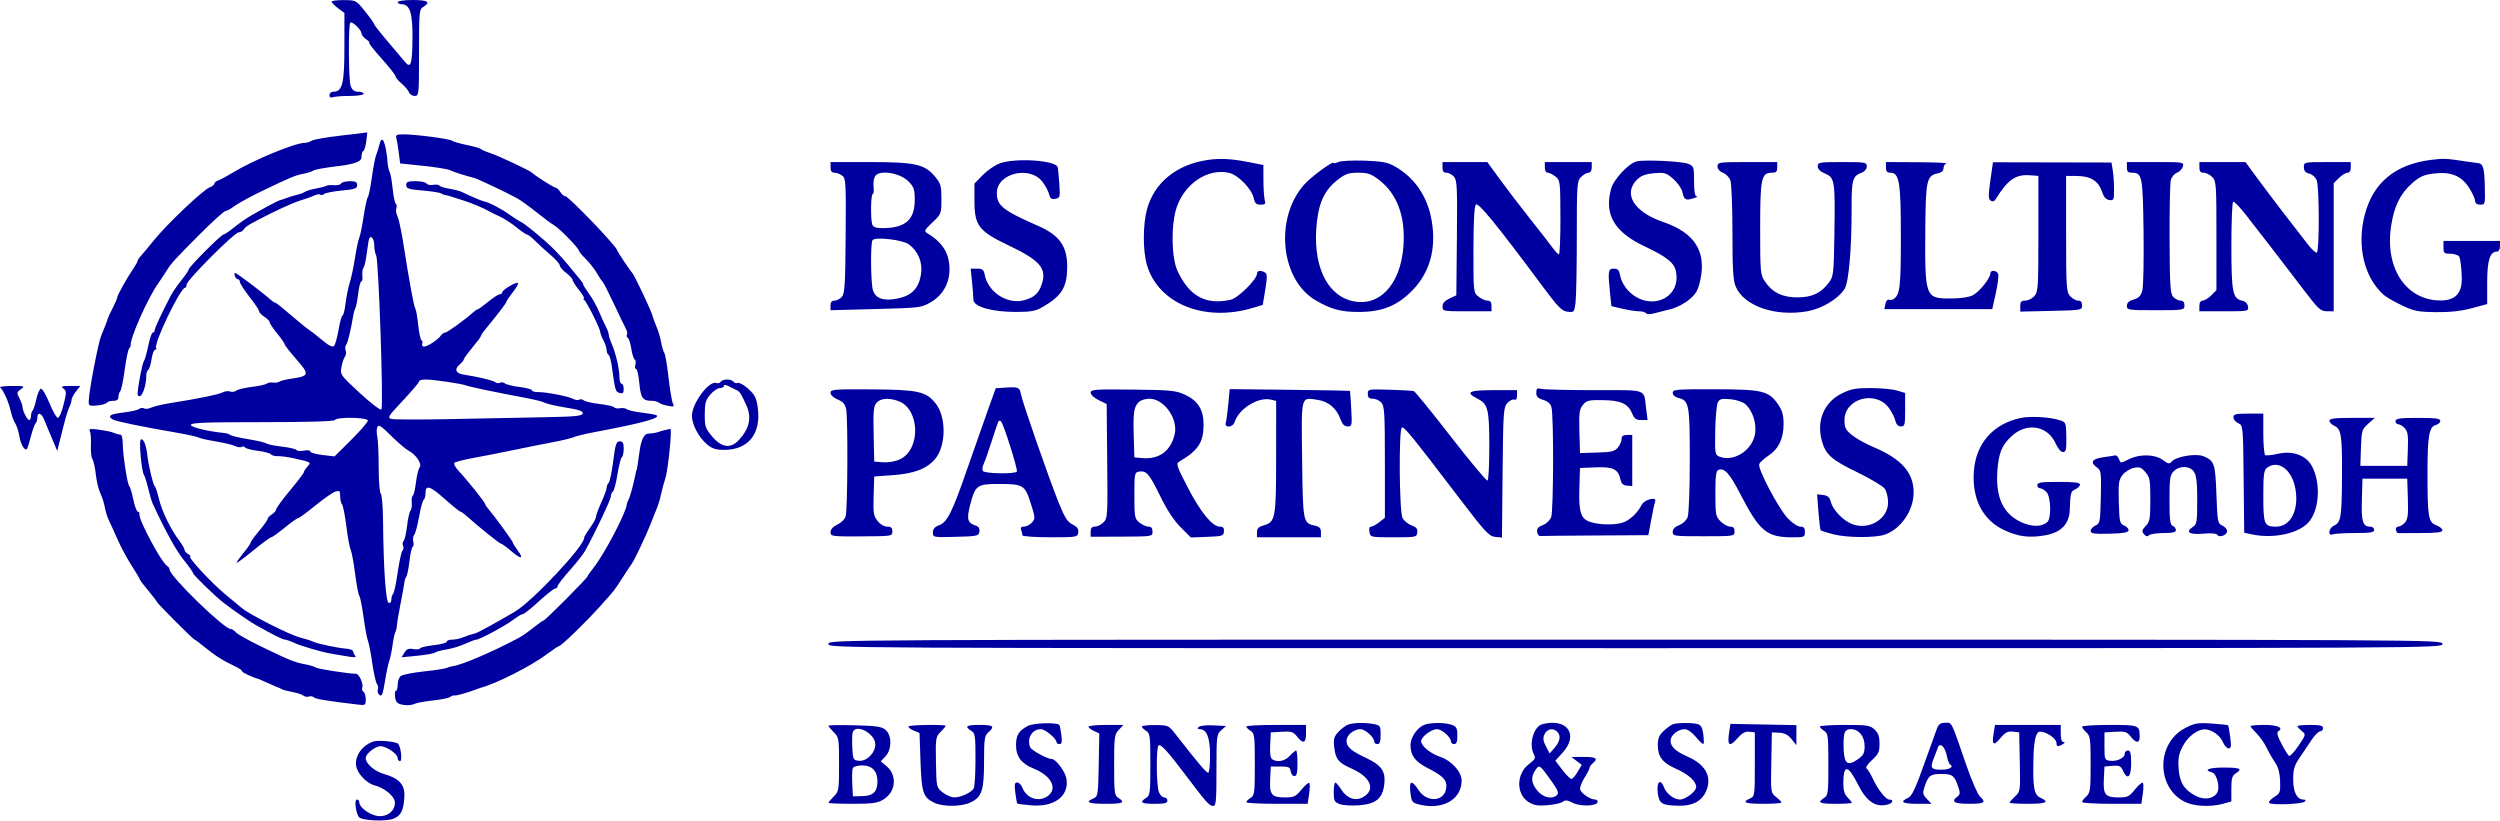 <?xml version="1.0" encoding="UTF-8"?> <svg xmlns="http://www.w3.org/2000/svg" id="Ebene_1" data-name="Ebene 1" viewBox="0 0 1600 525.14"><defs><style> .cls-1 { fill: #0000a0; fill-rule: evenodd; } </style></defs><path class="cls-1" d="M212.24,1.11c0,.61,1.84,2.47,4.09,4.13l4.09,3.03v21.84c0,23.3-1.29,28.57-6.98,28.57-1.45,0-2.57.95-2.57,2.19,0,1.44.74,1.91,2.16,1.36,1.19-.46,6.1-.83,10.92-.83s8.76-.6,8.76-1.36-1.55-1.36-3.45-1.36c-2.48,0-3.83-1.02-4.83-3.65-1.35-3.56-1.59-38.22-.28-40.46.86-1.46,7.19,4.48,7.19,6.75,0,.95,1.36,2.69,3.03,3.85,1.67,1.17,2.51,2.12,1.88,2.12s2.91,4.54,7.88,10.1c4.97,5.55,9.04,10.72,9.04,11.48s1.72,2.83,3.83,4.6c2.11,1.77,4.24,4.28,4.73,5.58.5,1.3,2.15,2.36,3.68,2.36,2.7,0,2.77-.77,2.77-27.64s.15-27.74,2.73-29.35c4.96-3.1,2.92-4.41-6.82-4.41-5.46,0-9.55.59-9.55,1.36s1.16,1.36,2.57,1.36c5.2,0,7,5.65,6.88,21.55-.13,16.99-1.08,19.95-4.87,15.25-1.39-1.73-6.37-7.62-11.06-13.09-4.69-5.47-8.53-10.37-8.53-10.88s-2.61-4.19-5.8-8.18C227.95.16,227.9.13,220.08.06c-4.32-.04-7.85.43-7.85,1.04M218.38,86.75c-9.01,1.01-17.44,2.47-18.74,3.25-1.3.78-3.35,1.42-4.55,1.42-6.32,0-32.95,11.02-46.3,19.16-3.75,2.29-7.9,4.51-9.21,4.94s-2.39,1.34-2.39,2.02-1.38,1.77-3.07,2.41c-4.17,1.59-27.23,23.46-35.39,33.56-3.64,4.5-7.53,9.16-8.64,10.35-1.11,1.19-2.02,2.6-2.02,3.12s-1.15,2.63-2.55,4.66c-4.02,5.81-10.4,17.2-10.49,18.71-.04.75-1.36,3.82-2.92,6.82-1.57,3-3,6.07-3.18,6.82-.34,1.38-2.09,5.95-4.18,10.92-1.93,4.56-7.77,35.15-7.96,41.65-.09,3.21.27,3.41,5.37,2.93,3.01-.29,5.81-1.07,6.22-1.74.41-.67,2.25-1.22,4.09-1.22,2.3,0,3.33-.76,3.33-2.46,0-1.35.53-3.04,1.17-3.75.64-.71,1.92-6.81,2.82-13.55.91-6.74,2.17-12.88,2.8-13.65.63-.76,1.11-1.7,1.05-2.07-.63-4.17,10.59-29.58,17.38-39.35,2.26-3.26,4.72-6.96,5.47-8.24,2.61-4.43,5.54-7.67,20.82-22.98,8.45-8.47,16.07-15.4,16.93-15.4s3.47-1.43,5.79-3.18c2.32-1.75,10.36-6.14,17.87-9.75,18.3-8.81,21.03-9.94,26.61-11.02,2.63-.51,5.4-1.43,6.17-2.04.77-.61,7.98-1.88,16.03-2.82q14.63-1.7,14.64-5.44c0-2.05.52-3.94,1.16-4.19.64-.25,1.5-3.06,1.92-6.25s.66-5.73.55-5.64c-.12.09-7.58.98-16.59,1.99M253.66,88.36c.37,1.31,1.07,5.5,1.55,9.31l.88,6.92,14.85,1.55c8.16.85,15.95,2.13,17.3,2.85,1.97,1.04,7.45,2.8,15.42,4.97,2.52.69,19.39,8.68,27.32,12.95,2.09,1.13,7.63,5.12,12.31,8.87,4.68,3.75,9.83,7.56,11.44,8.47,3.28,1.84,15.78,14.67,15.78,16.2,0,.54,2,2.95,4.43,5.35s5.62,6.46,7.06,9.01c1.44,2.55,3.05,4.95,3.56,5.32.52.38,3.82,6.82,7.34,14.33,3.52,7.51,7,14.75,7.74,16.09.73,1.34,1,2.99.59,3.66-.41.67-.16,1.58.56,2.02.72.44,1.72,3.57,2.23,6.93.5,3.37,1.49,6.48,2.18,6.9.69.43.89,1.96.43,3.4-.46,1.44-.26,2.61.43,2.61s1.64,4.1,2.11,9.11c.89,9.56,2.09,11.3,7.8,11.34,1.91.01,4.06.55,4.78,1.2.71.65,3.29,1.56,5.72,2.01,3.87.72,4.27.53,3.2-1.53-.67-1.29-1.94-8.8-2.83-16.67-.88-7.88-2.09-14.94-2.68-15.69-.59-.75-1.51-3.83-2.05-6.83-.54-3-1.8-7.3-2.8-9.55-1-2.25-2.24-5.63-2.75-7.51-.95-3.5-11.62-26.06-12.91-27.29-1.22-1.16-9.59-13.69-9.59-14.35,0-2.28-31.17-34.77-33.36-34.77-.8,0-2.23-1.23-3.16-2.73-.94-1.5-2.3-2.73-3.02-2.73-1.14,0-13.11-7.62-15.04-9.56-1.37-1.38-21.3-10.75-26.61-12.5-3-.99-5.77-2.2-6.14-2.67-.38-.48-4.37-1.62-8.87-2.54-4.5-.92-8.8-2.16-9.55-2.75-1.55-1.23-23.25-4.07-31.14-4.08-4.31,0-5.09.41-4.53,2.38M242.87,92.39c-.46,2.09-1.37,5.04-2.04,6.54-.67,1.5-1.92,7.95-2.8,14.33s-2.06,12.21-2.64,12.96c-.58.75-1.78,6.28-2.67,12.28-.89,6-2.15,12.14-2.79,13.65-.64,1.5-1.88,7.33-2.74,12.96-.86,5.63-2.36,12.69-3.32,15.69-.97,3-2.18,8.99-2.7,13.3-.52,4.32-1.39,7.85-1.94,7.85s-1.69,4.07-2.54,9.05-2.18,9.68-2.95,10.45c-.95.95-3.41-.3-7.73-3.93-3.48-2.93-7.35-5.94-8.58-6.69-1.23-.75-6.32-4.89-11.31-9.21-4.98-4.32-9.44-7.85-9.9-7.85s-1.92-.96-3.23-2.13c-5.07-4.53-21.54-16.96-22.47-16.97-.54,0-.63.91-.2,2.04.43,1.13,1.33,2.05,2,2.05s1.22.77,1.22,1.71c0,.94,2.76,5.22,6.14,9.53,3.38,4.3,6.14,8.43,6.14,9.18s1.54,2.36,3.41,3.59,3.41,2.83,3.41,3.55,2.15,3.94,4.78,7.15c2.63,3.21,4.78,6.31,4.78,6.9s3.37,4.91,7.49,9.6c8.49,9.68,8.27,10.71-2.71,12.29-3.75.54-7.44,1.44-8.19,2-.75.56-2.57.82-4.05.59s-3.32.07-4.09.69c-.78.62-5.1,1.56-9.6,2.1s-8.95,1.61-9.88,2.37c-.93.76-2.64,1.02-3.81.57s-3.17-.27-4.45.38c-2.95,1.51-15.54,4.12-33.72,6.99-5.25.83-10.88,2.15-12.49,2.94-1.62.79-3.64,1-4.49.47-.86-.53-2.3-.36-3.2.37-.9.73-5.48,1.77-10.17,2.3-8.35.95-10.24,2.16-6.82,4.37,1.82,1.18,17.74,4.49,39.91,8.31,7.51,1.29,14.29,2.77,15.08,3.28.79.51,5.7,1.63,10.92,2.48,5.22.85,10.81,2.19,12.42,2.98,1.62.79,3.57,1.05,4.34.57.77-.48,1.74-.31,2.16.36.42.68,4.13,1.65,8.26,2.16,4.13.52,7.86,1.51,8.3,2.22.44.71,2.44,1.24,4.46,1.18,2.01-.06,6.73.59,10.49,1.44,10.99,2.48,10.92,2.44,8.37,5.25-1.23,1.36-2.23,2.94-2.23,3.52s-3.99,5.84-8.87,11.69-8.87,11.31-8.87,12.13-1.23,2.26-2.73,3.2-2.73,2.24-2.73,2.89-2.46,4.12-5.46,7.71-5.46,6.99-5.46,7.55-2.19,3.71-4.87,6.97c-2.68,3.27-4.47,5.94-3.99,5.94s5.39-3.68,10.9-8.19,10.53-8.19,11.16-8.19,4.51-2.76,8.63-6.14c4.12-3.38,8-6.14,8.63-6.14s5.54-3.6,10.93-7.99c5.38-4.4,11.17-8.43,12.86-8.96,2.7-.85,3.07-.49,3.07,2.94,0,2.15.54,4.5,1.19,5.21.66.71,1.91,7.06,2.79,14.12.88,7.05,2.11,13.81,2.75,15.01.64,1.2,1.9,8.03,2.82,15.15.91,7.13,2.13,13.58,2.71,14.33.58.75,1.8,6.89,2.72,13.65.91,6.75,2.17,13.51,2.79,15.01s1.87,7.95,2.78,14.33c.91,6.38,2.25,12.36,2.98,13.29.74.93,1,2.57.58,3.65-.41,1.08.07,2.65,1.08,3.49,1.49,1.23,2.13-.36,3.42-8.43.87-5.47,2.13-11.49,2.8-13.36s1.63-6.48,2.14-10.23c.5-3.75,1.29-7.44,1.75-8.19.46-.75.95-2.9,1.09-4.78.14-1.88,1.24-8.32,2.43-14.33,1.19-6,2.24-11.84,2.33-12.96.09-1.13.62-2.66,1.19-3.41s1.46-5.2,2-9.9c.53-4.69,1.46-8.84,2.07-9.21.61-.37.78-1.91.39-3.42-.39-1.51-.1-3.5.65-4.43.75-.93,2.15-6.18,3.12-11.65.96-5.47,2.26-10.27,2.89-10.66.62-.39,1.14-2.16,1.14-3.95,0-5.84,2.66-5.11,12.16,3.31,5.14,4.56,9.75,8.29,10.24,8.29s2.25,1.23,3.91,2.74c7.07,6.42,21.15,17.73,22.06,17.73.55,0,3.5,2.15,6.56,4.77,6.42,5.5,8.29,5.2,3.98-.64-1.63-2.21-2.97-4.38-2.97-4.81,0-.82-12.05-17.38-15.65-21.5-1.15-1.31-2.09-2.74-2.09-3.16,0-1.04-11.27-15.17-16.59-20.8-2.42-2.56-3.74-5-3.05-5.64.67-.62,6.44-2.07,12.82-3.23,6.38-1.15,17.74-3.39,25.24-4.97,7.51-1.58,18.56-3.79,24.56-4.91,6-1.12,12.14-2.6,13.65-3.28s7.64-2.16,13.65-3.29c30.25-5.7,42.37-9.01,39.37-10.76-.64-.37-4.85-1.12-9.35-1.66-4.5-.54-8.85-1.52-9.65-2.18s-2.79-.95-4.41-.63-3.26.05-3.65-.58c-.39-.63-4.55-1.58-9.24-2.12-4.69-.53-9.27-1.57-10.18-2.3-.91-.73-2.26-.95-3.02-.48-.75.47-2.47.24-3.81-.5-2.97-1.64-17.4-4.43-22.57-4.36-2.06.03-3.75-.47-3.75-1.1s-3.53-1.59-7.85-2.12c-4.32-.53-8.59-1.58-9.49-2.32-.91-.74-2.31-.94-3.13-.43s-2.22.32-3.13-.4c-1.39-1.11-10.92-3.38-20.43-4.86-4.71-.74-5.82-3.34-2.61-6.13,1.63-1.42,2.97-3.03,2.97-3.59s2.46-3.95,5.46-7.53,5.46-6.89,5.46-7.34.88-1.9,1.96-3.22c9.45-11.57,14.41-18.06,14.41-18.83,0-.5,1.83-3.22,4.06-6.04,2.23-2.82,3.72-5.47,3.3-5.88-1-1-10.08,4.38-10.08,5.97,0,.68-.7,1.23-1.57,1.23s-4.19,2.15-7.39,4.78c-3.21,2.63-6.19,4.78-6.62,4.78s-1.87.96-3.18,2.13c-5.62,5.01-16.54,12.88-17.87,12.88-.79,0-1.93.77-2.53,1.71-1.89,2.95-9.96,8.01-11.38,7.13-.75-.46-1.03-1.37-.63-2.02s.19-1.51-.47-1.91c-.66-.41-1.62-4.85-2.13-9.88-.51-5.03-1.37-9.8-1.9-10.61-.93-1.43-3.66-16.33-7.88-43.1-1.13-7.13-2.72-14.3-3.54-15.94-.82-1.64-1.13-3.92-.69-5.07.44-1.15.3-2.4-.31-2.78-.61-.38-1.53-4.8-2.05-9.82-.51-5.03-1.37-9.8-1.9-10.61-.53-.81-1.11-3.32-1.28-5.57-1.03-13.14-3.64-19.17-5.2-12M772.44,102.45c-19.64,2.98-33.78,14.58-38.36,31.48-2.68,9.87-2.71,26.48-.06,35.57,7.2,24.77,36.59,36.8,67.49,27.63l6.65-1.98,1.62-9.79c1.3-7.87,1.27-10.01-.14-10.9-2.7-1.72-5.17-1.36-5.17.74,0,3.55-12.13,15.59-16.75,16.62-15.95,3.55-26.39-2.06-34.06-18.32-4.07-8.62-4.33-30.06-.5-41.06,5.29-15.19,19.93-24.8,33.28-21.85,5.96,1.32,14.65,10.21,16,16.38.7,3.16,1.62,4.02,4.35,4.02,2.92,0,3.34-.48,2.64-3.07-.45-1.69-.83-7.4-.84-12.69l-.02-9.62-7.85-1.56c-12.71-2.53-19.62-2.92-28.27-1.61M1556.33,102.26c-23.3,2.82-37.53,14.51-42.91,35.27-5.16,19.93-.41,39.94,12.17,51.21,1.52,1.36,6.75,4.37,11.63,6.68,7.86,3.73,10.35,4.22,21.83,4.35,8.92.1,16.05-.68,22.86-2.51l9.89-2.65v-13.76c0-14.2,1.77-19.83,6.22-19.83,1.19,0,1.97-1.35,1.97-3.41v-3.41h-36.16v4.09c0,3.68.44,4.09,4.27,4.09,2.35,0,4.92.78,5.71,1.73.79.96,1.57,7.21,1.73,13.9q.34,14.1-12.98,14.29c-22.52.27-36.47-20.46-32.22-47.86,1.94-12.51,5.88-20.52,13.28-27.04,4.96-4.36,7.49-5.52,13.78-6.31,10.86-1.36,17.53,1.2,22.5,8.63,2.13,3.18,3.97,7.02,4.09,8.53.14,1.9,1.18,2.74,3.4,2.74,3.13,0,3.18-.22,2.87-12.35-.3-11.56-1.09-14.03-4.6-14.28-.75-.05-4.43-.57-8.19-1.15-11.76-1.81-13.45-1.88-21.15-.95M639.93,104.53c-3.05,1.08-7.97,4.44-10.92,7.46l-5.36,5.49v11.3c0,15.56,2.81,19.21,21.75,28.23,20.33,9.69,24.67,14.76,21.31,24.92-1.94,5.87-4.81,8.45-11.38,10.24-10.47,2.84-22.86-5.11-25.05-16.08-.71-3.53-1.45-4.16-4.95-4.16h-4.12l.88,8.39c.48,4.61.88,9.79.88,11.5,0,4.44,11.92,7.85,27.29,7.82,9.61-.02,12.54-.57,17.06-3.18,12.29-7.1,15.69-12.72,15.69-25.92s-5.22-20.08-18.42-25.88c-22.8-10.02-26.61-13.05-26.61-21.17,0-12.62,21.1-17.76,29.21-7.11,1.83,2.41,3.73,5.97,4.22,7.92.7,2.8,1.54,3.42,4.03,2.94,2.99-.57,3.12-1.06,2.53-9.69-.34-5-.83-9.76-1.08-10.6-1.32-4.35-26.81-6.04-36.95-2.44M856.65,103.66c-1.69.73-3.07,1.04-3.07.7,0-1.88-14.39,8.64-19.03,13.92-18.93,21.5-15.04,60.61,7.35,73.86,9.83,5.82,16.38,7.57,28.06,7.51,14.83-.07,24.53-4.05,34.13-13.98,11-11.38,15.17-26.39,12.25-44.1-2.59-15.68-10.88-27.93-23.86-35.21-4.41-2.48-8.08-3.15-19.1-3.54-7.51-.26-15.03.12-16.72.85M1047.6,103.24c-5.1,1.09-14.8,11.4-16.48,17.52-4.53,16.48,1.95,27.68,21.27,36.82,14.53,6.87,19.21,10.64,20.27,16.33,3.26,17.37-17.01,25.71-30.27,12.45-2.57-2.57-4.78-6.48-5.33-9.41-.77-4.12-1.53-5.02-4.2-5.02-3.67,0-3.91,1.57-2.41,15.9l.85,8.12,7.04,1.64c3.87.9,8.67,1.64,10.67,1.64s3.98.56,4.4,1.24c.44.72,2.63.75,5.2.08,2.44-.64,7.33-1.88,10.86-2.76,3.53-.88,8.82-3.65,11.74-6.15,4.4-3.76,5.62-5.96,7.05-12.72,3.85-18.16-3.82-30.02-23.85-36.86-18.98-6.48-26.03-18.36-16.31-27.49,2.35-2.21,5.48-3.31,10.63-3.73,6.66-.55,7.72-.23,12.2,3.7,2.7,2.37,5.3,6.11,5.78,8.32,1.11,5.06,2,5.59,6.93,4.11,2.19-.65,3.21-1.24,2.27-1.31-1.19-.08-1.71-3.01-1.71-9.7,0-9.17-.16-9.65-3.75-11.12-3.94-1.61-27.41-2.75-32.84-1.59M531.54,107.12c0,2.38.75,3.41,2.47,3.41,1.36,0,3.6.83,4.98,1.84,2.34,1.71,2.49,4.29,2.23,38.53-.24,31.44-.59,37.04-2.46,39.1-1.2,1.32-3.31,2.41-4.7,2.41-1.7,0-2.52,1-2.52,3.07v3.07s29-.77,29-.77c28.44-.75,29.12-.84,35.35-4.47,9.79-5.72,14.01-17.11,10.71-28.89-1.63-5.81-6.25-11.16-13.04-15.11-2.35-1.37-2.1-1.91,3.2-6.95,5.68-5.4,5.75-5.59,5.75-14.92,0-8.48-.42-9.96-4.08-14.41-6.55-7.94-12.71-9.31-41.87-9.31h-25v3.41M923.17,107.12c0,2.41.74,3.41,2.52,3.41,1.39,0,3.54,1.13,4.8,2.52,2.03,2.25,2.24,6.52,1.92,39.23l-.36,36.71-4.4,2.05c-3.03,1.41-4.41,3-4.43,5.12-.03,3.01.29,3.07,15.66,3.07h15.69v-3.41c0-2.43-.74-3.41-2.58-3.41-1.42,0-4.03-1.18-5.8-2.61-3.19-2.59-3.22-2.84-3.18-30,.03-18.22.56-27.89,1.56-28.9,1.55-1.55,13.69,13.32,42.06,51.53,10.55,14.21,12.88,16.62,16.57,17.07,4.14.5,4.32.32,5.12-5.52.46-3.32.83-22.23.83-42.01,0-34.15.14-36.11,2.73-38.7,1.5-1.5,3.65-2.73,4.78-2.73,1.27,0,2.05-1.29,2.05-3.41v-3.41h-30.02v3.41c0,2,.78,3.41,1.9,3.41,1.04,0,3.27,1.11,4.96,2.48,2.96,2.39,3.06,3.3,3.12,26.27.03,13.08-.42,23.68-1,23.55-.58-.14-2.38-2.06-3.99-4.28-1.61-2.22-7.98-10.4-14.16-18.18-6.18-7.78-14.92-19.2-19.44-25.4l-8.21-11.26h-28.67v3.41M1099.2,106.47c0,1.7,1.33,3.27,3.44,4.07,1.89.72,4.04,2.89,4.78,4.83.74,1.94,1.34,16.92,1.34,33.29,0,23.27.44,30.83,2.03,34.63,5.23,12.52,25.3,19.52,45.75,15.95,9.45-1.65,19.67-7.75,23.98-14.32,2.68-4.09,4.57-25.72,4.51-51.61-.05-18.46.57-20.6,6.58-22.88,1.84-.7,3.13-2.33,3.13-3.95,0-2.61-.85-2.76-15.69-2.76s-15.69.16-15.69,2.71c0,1.8,1.58,3.37,4.69,4.67,6.18,2.58,6.49,4.61,5.97,38.33-.41,26.02-.57,27.49-3.57,31.47-5.03,6.71-10.78,9.41-20.06,9.43-9.61.02-16.09-3.13-20.81-10.13-2.95-4.38-3.07-5.72-3.07-34.08,0-32.19.72-35.58,7.58-35.58,2.65,0,3.33-.7,3.33-3.41v-3.41h-19.1c-18.27,0-19.1.12-19.1,2.76M1207,107.12c0,2.49.73,3.41,2.69,3.41,5.91,0,6.86,5.65,6.86,40.96,0,32.28-.56,37.14-4.64,39.88-.83.56-2.21.75-3.07.44-.86-.31-1.85.92-2.2,2.74l-.63,3.31h69.03l2.28-10.25c1.25-5.64,1.93-11.16,1.5-12.28-.93-2.42-4.96-2.74-4.96-.4,0,3.07-7.17,11.99-11.3,14.05-2.55,1.27-7.94,2.06-14.1,2.06-16.43,0-16.61-.51-16.25-45.71.24-29.84.95-32.95,7.88-34.37,2.41-.5,3.75-1.64,3.75-3.21,0-1.34.77-2.75,1.71-3.13.94-.38-7.35-.74-18.42-.8l-20.13-.11v3.41M1273.84,115.54c-1.38,9.74-1.35,11.88.21,12.88,1.24.8,2.33.46,3.23-1.01,7.63-12.33,12.71-15.91,21.67-15.25l5.62.41v37.04c0,34.51-.18,37.24-2.6,39.91-1.43,1.58-4.04,2.87-5.8,2.87-2.53,0-3.2.74-3.2,3.52v3.52l19.78-.45c19.47-.44,19.78-.5,19.79-3.52,0-2.08-.81-3.07-2.51-3.07-1.39,0-3.69-1.29-5.12-2.87-2.42-2.67-2.6-5.4-2.6-39.91v-37.04l7.14.06c8.61.07,13.66,3.31,15.88,10.19,1.07,3.3,2.48,4.89,4.61,5.19,2.86.41,3.07-.07,3.06-6.82,0-3.99-.38-9.49-.84-12.22l-.82-4.96-37.93-.08-37.92-.08-1.66,11.68M1361.2,107.12c0,2.68.69,3.41,3.25,3.41,6.54,0,6.96,2.13,7.42,37.55.24,18.17-.1,35.12-.75,37.66-.91,3.57-2.16,4.91-5.54,5.92-3.06.92-4.37,2.14-4.37,4.09,0,2.67.78,2.79,18.42,2.79s18.42-.04,18.42-3.07c0-2.07-.82-3.07-2.52-3.07-1.39,0-3.49-1.08-4.69-2.39-1.85-2.05-2.19-7.4-2.3-36.78-.07-18.91.27-35.99.77-37.96.49-1.97,2.27-4.1,3.95-4.74,1.68-.64,3.39-2.44,3.79-3.99.72-2.76.29-2.83-17.55-2.83h-18.29v3.41M1407.6,107.12c0,2.5.73,3.41,2.73,3.41,1.5,0,3.96,1.23,5.46,2.73,2.59,2.59,2.73,4.55,2.73,37.59v34.86l-3.35,3.35c-1.84,1.84-4.3,3.35-5.46,3.35-1.34,0-2.11,1.24-2.11,3.41v3.41h15.79c15.51,0,15.78-.05,15.35-3.01-.28-1.9-1.69-3.31-3.84-3.81-6.03-1.41-6.79-5.33-6.81-35.05-.01-15.15.49-27.87,1.12-28.25s4.46,3.6,8.53,8.86c4.07,5.26,11.38,14.69,16.26,20.96,4.88,6.27,13.78,17.89,19.79,25.82,9.89,13.07,11.33,14.42,15.35,14.46l4.43.04v-82l3.35-3.35c1.84-1.84,4.3-3.35,5.46-3.35,1.34,0,2.11-1.24,2.11-3.41v-3.41h-15.01c-14.92,0-15.01.02-15.01,3.26,0,2.36.96,3.5,3.46,4.13,1.97.49,4.03,2.36,4.78,4.33,1.67,4.39,1.74,45.16.08,46.19-.68.42-3.44-2.15-6.13-5.72-2.69-3.57-6.9-9-9.34-12.07-5.06-6.36-20.2-26.36-26.2-34.61l-4.01-5.52h-29.5v3.41M560.35,112.4c-1.05,1.27-1.58,4.21-1.26,6.98.31,2.64.07,4.8-.53,4.8-1.27,0-1.49,16.48-.26,19.67.57,1.49,2.58,2.16,6.48,2.15,14.6-.02,20.66-5.32,20.66-18.05,0-6.91-.49-8.31-4.19-12.01-5.18-5.18-17.77-7.32-20.9-3.54M856.25,114.96c-8.2,6.34-11.97,13.94-13.45,27.17-2.94,26.32,5.55,45.92,21.79,50.3,17.68,4.76,31.77-9.83,33.61-34.82,1.41-19.02-4-33.62-15.77-42.59-4.95-3.77-7.03-4.48-13.17-4.48s-8.2.7-13.03,4.43M218.32,117.44c-.49.8-2.53,1.28-4.52,1.07-1.99-.21-4.23-.02-4.98.41-.75.44-3.82,1.24-6.82,1.78-3,.54-6.07,1.46-6.82,2.04-.75.58-3.03,1.45-5.06,1.93-2.03.48-5.1,1.42-6.82,2.07s-3.58,1.28-4.14,1.38c-1.05.2-8.76,4.29-18.1,9.6-3,1.71-8.02,5.19-11.15,7.73-3.13,2.55-6.21,4.63-6.86,4.63-1.48,0-22.25,20.83-22.25,22.32,0,.61-2.07,3.66-4.59,6.79-2.52,3.13-5.57,7.53-6.76,9.78-5.35,10.07-10.48,21.03-10.48,22.4,0,.82-.53,1.48-1.18,1.48s-1.97,3.84-2.93,8.53c-.97,4.69-2.24,9.16-2.84,9.94-1.01,1.31-3.93,16.76-3.96,20.88,0,1,.74,1.57,1.66,1.26,1.78-.59,4-7.95,3.9-12.91-.04-1.65.5-3.36,1.2-3.79.69-.43,1.68-3.53,2.18-6.89.5-3.36,1.56-6.11,2.35-6.11s1.06-.38.6-.83c-2.09-2.09,15.37-38.7,18.46-38.73.56,0,1.02-.95,1.02-2.1,0-2.69,30.64-33.39,33.32-33.39,1.11,0,2.51-.77,3.11-1.71,1.42-2.23,4.07-3.79,18.83-11.1,6.75-3.35,14.74-6.79,17.74-7.65,3-.86,6.84-2.24,8.53-3.06,1.69-.82,3.47-1.09,3.97-.6.5.5,1.62.31,2.49-.42.88-.73,6-1.73,11.38-2.23,8.3-.77,9.79-1.29,9.79-3.44,0-1.98-1.03-2.53-4.7-2.53-2.58,0-5.1.65-5.59,1.45M260,118.52c0,2.16,1.5,2.66,10.35,3.4,5.69.48,11.07,1.32,11.94,1.87.87.55,2.2,1.05,2.95,1.11.75.06,2.29.45,3.41.87,1.13.41,4.5,1.5,7.51,2.41,5.46,1.66,13.2,4.9,17.06,7.14,1.13.66,4.2,2.16,6.82,3.35s7.34,4.25,10.46,6.8c3.13,2.55,6.2,4.63,6.82,4.63s2.98,1.85,5.23,4.11c2.25,2.26,6.71,6.32,9.89,9.03s5.8,5.68,5.8,6.6,1.84,3.09,4.09,4.82,4.09,3.73,4.09,4.44,1.89,3.7,4.21,6.62c2.31,2.92,3.7,5.32,3.07,5.33-.63.01-.5.47.27,1.02,1.61,1.15,10.19,18.37,10.19,20.46,0,.76.92,3.14,2.04,5.29,1.12,2.15,2.04,4.95,2.05,6.22,0,1.27.55,2.64,1.22,3.05.66.41,1.6,3.67,2.08,7.24,2.11,15.65,2.35,16.46,4.99,17.15,2.06.54,2.63-.02,2.63-2.6,0-1.81-.61-3.28-1.36-3.28s-1.36-1.88-1.36-4.17c0-5.23-2.4-15.63-4.91-21.28-1.05-2.36-1.91-5.03-1.91-5.93s-.85-3.26-1.9-5.25c-1.05-1.99-3.02-6.33-4.4-9.64-1.37-3.31-4.2-8.37-6.29-11.25-2.08-2.88-3.79-5.57-3.79-5.98s-.6-1.49-1.33-2.4c-12.47-15.46-16.77-20.1-25.68-27.73-5.79-4.96-11.44-9.37-12.57-9.81-1.13-.44-4.5-2.57-7.51-4.74-5.28-3.82-13.58-8.13-16.37-8.52-1.23-.17-8.93-3.45-14.38-6.12-1.16-.57-4.68-1.47-7.84-2-3.16-.53-6.04-1.45-6.4-2.03-.36-.58-2.13-.78-3.94-.44s-3.7-.04-4.21-.87c-.51-.82-3.65-1.49-6.98-1.49-4.99,0-6.06.45-6.06,2.53M236.38,152.47c-.33.57-1.05,4.73-1.59,9.23-.54,4.5-1.5,8.82-2.13,9.59-.63.77-.96,3.07-.74,5.12.22,2.04-.08,3.72-.67,3.72s-1.51,3.53-2.03,7.85-1.31,8.45-1.74,9.19c-.43.74-.95,2.27-1.14,3.41-1.77,10.47-3.73,18.71-4.74,19.98-.67.84-.84,2.54-.36,3.77.47,1.23.26,3-.48,3.93-.74.93-1.74,3.92-2.23,6.65-.88,4.87-.65,5.19,11.76,16.64,6.96,6.42,13.17,11.17,13.79,10.55,1.46-1.46-1.72-95.54-3.33-98.59-.67-1.26-1.22-4.15-1.22-6.4,0-3.97-1.91-6.77-3.15-4.63M558.49,153.61c-1.51,1.53-1.25,28.48.32,32.59,1.92,5.06,7.11,6.63,15.89,4.8,8.89-1.85,13.41-6.62,14.76-15.61,1.12-7.45-1.84-14.66-7.81-19.02-3.93-2.87-21.03-4.91-23.15-2.76M268.18,244.14c0,.69-4.65,6.19-10.33,12.23-9.62,10.23-10.11,11.03-7.16,11.77,1.74.43,19.13.46,38.64.06s46.22-.93,59.36-1.18c19.54-.37,23.95-.81,24.26-2.43.29-1.49-2.35-2.41-10.71-3.73-6.1-.96-12.11-2.32-13.35-3.03-1.24-.71-7.16-2.2-13.17-3.31-17.24-3.2-35.29-6.97-37.53-7.85-2.94-1.15-20.93-3.79-25.85-3.79-2.29,0-4.17.56-4.17,1.25M461.21,244.35c-.5.8-1.69,1.15-2.67.78-4.71-1.81-15.7,12.93-15.7,21.06,0,5.49,4.37,13.75,9.6,18.15,3.35,2.82,5.71,3.58,11.04,3.58,15.47,0,23.75-10.39,21.5-26.97-.84-6.18-1.86-8.24-5.97-12-2.73-2.5-5.78-4.23-6.78-3.85-1,.38-2.23.04-2.72-.76-.5-.8-2.36-1.46-4.15-1.46s-3.66.66-4.15,1.46M463.32,246.98c0,.76-1.17,1.38-2.61,1.38s-4.2,1.89-6.14,4.2c-2.97,3.54-3.53,5.54-3.53,12.72,0,7.8.41,9,4.88,14.22,6.1,7.13,11.83,7.78,17.12,1.95,6.74-7.42,8.15-14.39,4.52-22.31-3.47-7.55-4.09-8.51-6.15-9.46-1.08-.5-3.34-1.62-5.03-2.49-1.92-.99-3.07-1.07-3.07-.21M.12,248.03c1.95,1.36,5.56,9.5,6.79,15.31.55,2.62,1.81,5.99,2.8,7.51.99,1.51,2.21,5.35,2.72,8.52.88,5.52,3.77,9.89,5.03,7.6.33-.6,1.39-4.16,2.37-7.91s2.3-7.41,2.94-8.12c.64-.71,1.16-2.4,1.16-3.75,0-3.72,2.59-2.94,4.3,1.3.83,2.06,2.3,5.59,3.25,7.85s2.51,5.94,3.44,8.19l1.71,4.09,1.03-4.09c.57-2.25,2.04-8.09,3.27-12.96s2.82-9.94,3.53-11.24c.71-1.3,1.3-3.22,1.3-4.25s1.27-3.5,2.83-5.48l2.83-3.6h-6.5c-5.47,0-6.15.27-4.3,1.71,2.02,1.56,2.02,2.43.07,10.23-1.17,4.69-2.81,8.53-3.65,8.52-.84,0-3.29-4.32-5.45-9.61-2.17-5.28-4.62-9.37-5.46-9.09-.84.28-2.14,3.32-2.89,6.77s-1.83,6.72-2.39,7.28-1.02,2.14-1.02,3.52-.52,2.5-1.14,2.5c-1.27,0-4.31-6.03-4.32-8.59,0-.9-.89-3.32-1.96-5.38-1.8-3.45-1.72-3.9.99-5.8,2.76-1.93,2.38-2.06-5.89-2.04-4.86.01-8.19.47-7.4,1.02M643.43,248.07l-6.15.4-5.25,14.61c-2.88,8.03-8.75,24.74-13.04,37.12-9.6,27.73-12.71,33.96-17.96,35.94-2.82,1.07-3.98,2.43-3.98,4.66,0,3.13.13,3.15,14.67,2.77,13.86-.37,14.69-.55,15.09-3.34.28-1.97-.47-3.24-2.26-3.81-5.37-1.7-6.02-4.05-3.67-13.23,3.21-12.53,4.43-13.45,17.92-13.45,16.09,0,17.07.58,20.82,12.23,3.01,9.35,3.05,9.94.79,12.44-1.3,1.44-3.57,2.62-5.04,2.62-1.87,0-2.42.64-1.84,2.16.46,1.19.83,2.72.83,3.41s7.84,1.25,17.64,1.25c17.26,0,17.65-.07,18.08-3.07.32-2.27-.63-3.6-3.66-5.12-3.31-1.66-5.06-4.45-9.13-14.63-6.31-15.77-23.05-63.95-23.93-68.85-.76-4.27-1.7-4.66-9.93-4.12M531.54,251.4c0,1.4,1.87,3.15,4.57,4.28,3.45,1.44,4.79,3,5.46,6.33,1.15,5.74.89,63.76-.3,68.21-.53,1.99-2.73,4.26-5.29,5.46-2.84,1.33-4.39,3.04-4.41,4.87-.03,2.74.61,2.82,19.75,2.73,19.58-.1,19.78-.13,19.79-3.17,0-2.34-.78-3.07-3.31-3.07-1.97,0-4.48-1.48-6.19-3.66-2.53-3.21-2.83-5.16-2.49-16.03l.39-12.38,11.6-.84c13.84-1,21.74-3.96,27.18-10.16,7.29-8.31,7.52-27.11.43-35.87-6.16-7.61-11.16-8.7-40.92-8.9-24.1-.16-26.27.02-26.27,2.19M698.02,251.31c0,1.27,2.25,3.37,5.12,4.78l5.12,2.5.36,36.48c.35,35.01.25,36.59-2.39,39.23-1.51,1.51-3.98,2.75-5.48,2.75-1.96,0-2.73.91-2.73,3.24v3.24l19.79-.08c19.75-.08,19.79-.09,19.79-3.24,0-2.19-.79-3.16-2.58-3.16-1.42,0-4.03-1.17-5.8-2.61-3.03-2.45-3.22-3.5-3.22-17.4s.08-14.8,3.15-15.24c4.63-.65,6.4,1.44,13.51,15.96,4.21,8.61,8.68,15.4,12.96,19.68l6.53,6.54,10.47-.4c9.76-.37,10.49-.61,10.7-3.47.17-2.29-.51-3.07-2.68-3.07-4.75,0-12.31-9.27-20.56-25.22-7.02-13.55-7.53-15.12-5.4-16.37,12.21-7.2,15.51-12.16,15.61-23.49.09-9.59-3.52-15.46-11.87-19.32-5.9-2.73-8.92-3.03-33.44-3.3-24.37-.28-26.95-.09-26.95,1.97M786.11,258.59c-.49,5.25-1.21,10.63-1.6,11.94-1.05,3.56,4.52,3.13,5.65-.43,2.74-8.63,15.31-16.33,23.35-14.31l3.23.81-.02,35.79c-.02,39.46-.42,41.66-7.84,43.79-3.37.97-4.42,2.03-4.42,4.48v3.21h40.94v-3.3c0-2.54-.92-3.5-4-4.18-7.47-1.64-7.56-2.15-8.04-42.35-.49-41.89-1.06-39.77,10.19-38.08,6.73,1.01,11.87,5.42,14.37,12.33,1.19,3.29,2.51,4.62,4.58,4.62,2.79,0,2.88-.48,2.29-11.26-.34-6.19-.71-11.37-.81-11.5-.1-.13-17.47-.44-38.58-.68l-38.39-.44-.89,9.55M875.41,252.1c0,2.31.79,3.07,3.2,3.07,1.76,0,4.22,1.12,5.46,2.5,1.98,2.19,2.26,6.88,2.26,38.11v35.61l-3.6,2.83c-1.98,1.56-4.35,2.83-5.27,2.83-1.05,0-1.43,1.27-1.02,3.41.65,3.39.75,3.41,15.41,3.41s14.77-.1,15.19-3.07c.34-2.36-.51-3.41-3.66-4.55-2.25-.81-4.85-2.96-5.78-4.78-2.07-4.05-2.45-56.59-.41-57.85,1.36-.84,6.48,5.46,37.14,45.68,16.23,21.29,18.67,23.93,22.56,24.3l4.37.42.4-41.56c.37-38.88.57-41.75,3.04-44.48,1.45-1.6,3.45-2.61,4.43-2.23,1.18.45,1.79-.46,1.79-2.68v-3.37h-15.01c-15.98,0-18.47,1.32-10.27,5.46,6.66,3.36,7.5,6.74,7.52,30.28.01,11.78-.5,21.73-1.13,22.12-.63.39-11.17-12.22-23.42-28.02-12.25-15.8-22.93-28.95-23.75-29.22-.82-.27-7.78-.67-15.47-.9-13.72-.4-13.99-.35-13.99,2.66M983.22,251.32c0,2.52,1.02,3.59,4.39,4.59,2.94.87,4.7,2.43,5.32,4.72,1.51,5.52,1.35,66.29-.18,70.31-.78,2.05-3.13,4.28-5.41,5.15-2.93,1.11-3.91,2.28-3.6,4.31.23,1.54,1.13,2.73,2,2.65.86-.08,16.79-.23,35.39-.34l33.82-.2,1.83-9.87c1-5.43,2.14-10.7,2.53-11.71,1.27-3.31-6.93-1.3-8.63,2.12-2.19,4.43-6.19,8.54-10.41,10.72-4.31,2.23-14.68,2.48-21.75.51-6.77-1.88-8.21-5.96-7.72-21.88l.4-12.89,10.06-.4c11.16-.45,14.38,1.13,15.84,7.76.58,2.65,1.74,3.74,4.17,3.94l3.37.28v-32.72h-3.41c-2.43,0-3.41.74-3.41,2.58,0,1.42-1.08,3.88-2.39,5.47-2.02,2.45-4.07,2.95-13.3,3.22l-10.92.33-.39-13.78c-.33-11.92-.03-14.22,2.24-17.02,2.37-2.92,3.64-3.23,12.83-3.09,11.55.17,16.13,2.3,18.78,8.71,1.32,3.18,2.52,4.03,5.72,4.03h4.06l-.91-7.16c-1.67-13.15,1.69-11.94-33.21-11.96-17.02,0-32.33-.39-34.02-.84-2.56-.69-3.07-.28-3.07,2.47M1070.55,251.4c0,1.39,1.42,2.72,3.44,3.23,7.08,1.78,7.47,3.86,7.47,39.66,0,18.93-.59,34.59-1.38,36.66-.79,2.07-3.13,4.29-5.46,5.16-2.69,1.02-4.08,2.49-4.08,4.32,0,2.67.78,2.78,19.79,2.77,19.6-.01,19.79-.04,19.79-3.08,0-2.18-.81-3.07-2.79-3.07-1.54,0-4.3-1.51-6.14-3.35-3.13-3.13-3.35-4.28-3.35-17.78,0-11.22.43-14.6,1.94-15.18,3.79-1.46,7.14,2.16,13.63,14.72,12.84,24.83,17.14,28.42,34.05,28.42,7.29,0,7.69-.18,7.69-3.41,0-2.58-.71-3.41-2.94-3.41-1.64,0-5.17-2.34-7.98-5.29-5.98-6.29-19.44-31.81-18.32-34.73.43-1.13,3.1-3.58,5.93-5.45,6.51-4.31,9.66-10.92,9.66-20.25,0-5.59-.82-8.53-3.46-12.42-5.97-8.78-9.89-9.73-40.54-9.8-24.67-.06-26.95.14-26.95,2.3M1178.67,251.86c-11.22,5.59-16.18,17.31-12.74,30.1,2.41,8.94,6.11,12.25,22.65,20.26,8.54,4.14,16.49,8.89,17.66,10.56,1.17,1.67,2.13,5.62,2.13,8.77,0,10.87-12.75,18.25-23.54,13.63-5.68-2.43-11.77-8.92-13.11-13.97-.8-3.01-1.97-4.06-4.92-4.4l-3.87-.45.87,11.23c.47,6.18,1.12,11.48,1.43,11.8.31.31,3.86,1.44,7.87,2.51,8.71,2.32,27.4,2.41,33.46.17,10.21-3.78,18.1-15.41,18.16-26.76.06-12.83-7.74-21.64-25.9-29.27-4.88-2.05-11.01-5.48-13.61-7.62-4.01-3.29-4.75-4.76-4.75-9.48,0-13.9,19.8-19.45,28.37-7.94,1.81,2.42,3.68,6.1,4.17,8.16.6,2.53,1.77,3.75,3.59,3.75,2.46,0,2.7-.94,2.7-10.7v-10.7l-5.28-1.58c-2.9-.87-10.46-1.58-16.79-1.58-9.63,0-12.66.57-18.55,3.51M561.05,257.72c-1.95,2.16-2.24,5.19-1.92,20.13l.38,17.59,5.77.42c3.46.25,7.77-.53,10.76-1.95,13.53-6.42,12.65-32.45-1.26-37.3-6.12-2.13-11.17-1.72-13.74,1.12M728.82,257.32c-3.15,3.15-3.67,6.62-3.23,21.74l.4,13.65,4.78.45c10.95,1.04,18.47-4.39,21.01-15.17,2.35-9.96-6.77-22.81-16.19-22.81-2.55,0-5.6.96-6.77,2.14M1099.42,257.51c-.78,1.46-1.53,9.63-1.67,18.15-.24,15.11-.17,15.52,2.96,16.68,9.45,3.5,21.48-4.76,22.64-15.55.72-6.65-1.87-14.1-6.28-18.08-1.63-1.48-5.66-2.83-9.53-3.2-5.63-.54-6.93-.22-8.12,2.01M1429.43,267.13c0,1.32,1.38,3.01,3.07,3.75,3.05,1.34,3.07,1.55,3.43,35.7l.36,34.35,4.41.97c14.88,3.28,32-.74,37.78-8.87,6.04-8.49,6.64-23.97,1.33-34.38-3.66-7.18-12.35-10.43-21.94-8.22-3.78.87-7.42,1.24-8.11.82-.68-.42-1.24-6.56-1.24-13.65v-12.88h-9.55c-8.21,0-9.55.34-9.55,2.41M1293.44,267.46c-17.79,3.7-28.89,16.28-30.18,34.22-1.27,17.67,5.76,31.26,19.46,37.61,9.19,4.26,16.2,5.12,26.45,3.26q15.02-2.72,15.48-16.26c.36-10.68.67-11.86,3.46-13.09,1.69-.74,3.07-2.12,3.07-3.07,0-1.27-3.56-1.72-13.65-1.72-11.22,0-13.65.36-13.65,2.05,0,1.13.83,2.05,1.84,2.05s2.85,1.12,4.09,2.5c2.84,3.14,3.15,16.9.42,19.16-3.69,3.06-9.64,3.14-16.21.21-11.85-5.27-16.87-15.77-15.71-32.8.79-11.46,2.76-16.42,8.83-22.19,9.82-9.33,23.37-7.15,28.55,4.59,1.37,3.11,3.29,5.33,4.62,5.33,1.91,0,2.24-1.5,2.13-9.55-.14-9.36-.22-9.57-4.24-10.84-6.43-2.03-18.56-2.74-24.78-1.45M214.28,268.82c-.53.87-17.53,1.36-46.48,1.36-36.81,0-45.63.35-45.63,1.79,0,1.53,11.15,4.19,21.83,5.21,1.13.11,2.66.65,3.41,1.22.75.56,5.97,1.78,11.6,2.7s10.85,2.15,11.6,2.73,5.2,1.49,9.9,2.03c4.69.53,8.86,1.5,9.26,2.15.4.65,2.55.82,4.77.38,2.3-.46,4.04-.23,4.04.54s3.5,1.76,7.77,2.26l7.77.91,10.65-10.59c5.86-5.82,10.65-11.37,10.65-12.32,0-2.13-19.84-2.48-21.15-.37M1490.83,269.28c0,1.01,1.45,2.49,3.22,3.29,4.38,2,4.99,6.16,4.83,32.92-.15,25.48-.72,28.94-5.03,30.86-3.51,1.56-4.34,6.95-.87,5.62,1.19-.46,7.63-.83,14.33-.83,9.91,0,12.17-.38,12.17-2.05,0-1.13-1.15-2.05-2.56-2.05-4.76,0-5.74-3.18-5.33-17.26l.39-13.44h28.66l.39,12.8c.32,10.49-.02,13.26-1.92,15.35-1.27,1.41-3.18,2.55-4.25,2.55s-1.74.95-1.49,2.12.9,2.09,1.46,2.05,7.16-.07,14.67-.07c10.18,0,13.65-.44,13.65-1.75,0-.96-1.75-2.41-3.88-3.21-5.13-1.94-5.67-5.08-5.67-33.33,0-24.07,1-29.74,5.47-30.91,1.49-.39,2.71-1.56,2.71-2.6,0-1.49-3.04-1.89-14.33-1.89s-14.33.36-14.33,2.05c0,1.13.83,2.05,1.84,2.05s2.88,1.15,4.15,2.56c1.85,2.05,2.24,4.72,1.92,13.3l-.4,10.74h-30.02l.41-11.6c.39-11.01.62-11.79,4.62-15.35l4.21-3.75h-14.51c-11.22,0-14.51.41-14.51,1.83M639,269.72c-.36.63-2.32,6.36-4.35,12.74-2.03,6.38-4.34,12.92-5.12,14.54s-1.01,3.61-.5,4.43c1.08,1.75,20.71,2.07,21.77.36.74-1.2-8.39-30.13-10.13-32.07-.56-.63-1.31-.63-1.67,0M241.47,273.37c-.49,1.27-.5,3.99-.01,6.05.48,2.05.89,10.92.9,19.72.01,8.79.61,16.35,1.33,16.8.72.44,1.37,8.29,1.46,17.44.28,30.41,1.75,51.85,3.6,52.46.96.32,1.71-.56,1.71-2.01s.52-3.15,1.16-3.87c.64-.71,1.94-6.82,2.89-13.58.95-6.75,2.32-13.02,3.05-13.93.72-.91.91-2.31.4-3.13s-.33-2.22.38-3.13c.71-.9,1.7-5.29,2.21-9.74.5-4.45,1.47-8.77,2.15-9.59.68-.82,1.05-3.18.82-5.24-.23-2.06.08-4.05.67-4.42.6-.37,1.51-4.19,2.03-8.5.52-4.3,1.58-8.62,2.36-9.59,1.71-2.14-2.42-8.31-7.17-10.72-1.71-.87-6.69-5.12-11.07-9.46-6.52-6.45-8.13-7.46-8.85-5.57M57.45,275.79c.59.95.91,5.02.73,9.05-.19,4.03.24,8.06.94,8.96.7.9,1.69,5.29,2.2,9.77.5,4.48,1.8,9.91,2.88,12.08,1.08,2.17,2.37,6.18,2.86,8.92.49,2.74,1.66,6.51,2.59,8.39.93,1.88,3.45,7.4,5.59,12.28,2.14,4.88,6.21,12.44,9.04,16.81,2.83,4.37,5.15,8.27,5.15,8.68s2.46,3.67,5.46,7.26,5.46,6.8,5.46,7.14c0,.78,23.42,24.25,24.21,24.25.32,0,3.3,2.23,6.63,4.96,6.42,5.26,12.06,8.81,19.31,12.14,2.44,1.12,4.43,2.52,4.43,3.11,0,.84,6.66,3.94,10.92,5.09.38.1,3.14,1.32,6.14,2.71,3,1.39,5.77,2.57,6.14,2.63.38.06,1.3.5,2.06.98.76.48,3.83,1.32,6.82,1.86,3,.54,6.21,1.59,7.14,2.32.93.74,2.54,1.01,3.59.61,1.04-.4,2.45-.17,3.13.51,1.08,1.08,8.25,2.26,28.1,4.62,4.87.58,5.12.42,5.12-3.33,0-2.17-.66-4.34-1.46-4.84-.8-.5-1.14-1.72-.76-2.71.87-2.26-2.07-8.81-3.95-8.82-4.96-.04-24.69-3.1-25.85-4.01-.78-.61-3.86-1.54-6.87-2.08-6.42-1.14-10.33-2.73-28.8-11.72-7.59-3.69-14.57-7.64-15.52-8.78-.95-1.14-2.42-2.08-3.26-2.08-4.27,0-39.06-33.85-39.06-38.01,0-.79-.8-1.92-1.78-2.52-3.56-2.18-18.16-29.51-17.53-32.82.18-.94-.27-1.71-1-1.71s-2.06-3.53-2.95-7.85c-.89-4.32-2.05-8.15-2.57-8.53-1.19-.85-4.21-20.74-4.2-27.63,0-2.81-.6-5.19-1.36-5.29-1.74-.22-2.91-.55-5.46-1.55-1.13-.44-5.03-1.2-8.67-1.69-5.15-.69-6.39-.51-5.56.83M425.79,275.2c-1.5.33-3.65.95-4.78,1.38-1.13.43-3.89.85-6.14.94q-4.09.17-5.62,11.77c-.84,6.38-1.66,11.6-1.82,11.6s-.51,1.23-.77,2.73c-.91,5.23-3.51,14.78-4.44,16.26-.51.82-.98,2.1-1.05,2.85-.45,5.35-14.23,31.66-21.22,40.52-2.19,2.77-3.98,5.33-3.98,5.68,0,.98-27.07,28.17-28.04,28.17-.46,0-3.4,2.07-6.53,4.59-3.13,2.52-7.29,5.44-9.25,6.48-17.55,9.32-37.04,17.64-42.83,18.27-.75.08-2.29.55-3.41,1.04-1.13.49-7.79,1.51-14.81,2.26-7.02.75-13.62,2.08-14.67,2.95-1.05.87-1.91,3.35-1.91,5.51s-.51,3.93-1.13,3.93-.86,1.83-.53,4.06c.49,3.33,1.4,4.21,5.08,4.9,2.46.46,5.62.25,7.01-.48,1.39-.73,6.83-1.76,12.08-2.31,5.25-.54,10.25-1.56,11.11-2.26.86-.7,2.09-1.13,2.73-.95,1.05.29,8.81-1.89,14.13-3.97,1.13-.44,2.35-.88,2.73-.98,9.65-2.49,32.07-13.83,41.95-21.22,4.01-3,7.66-5.45,8.13-5.45,1.36,0,16.76-14.91,26.06-25.24,9.75-10.83,9.09-9.98,14.93-19.1,2.41-3.75,4.85-7.44,5.44-8.19,1.63-2.09,9.65-18.99,12.12-25.55,1.21-3.21,2.99-7.68,3.95-9.93.96-2.25,2.18-6.24,2.7-8.87s1.8-7.37,2.84-10.53c1.74-5.29,4.42-31.97,3.18-31.61-.3.09-1.77.43-3.27.76M90,291.64c.53,5.8,1.42,11.17,1.98,11.94.56.77,1.85,4.78,2.85,8.91,1.01,4.13,2.25,8.43,2.77,9.55,8.14,17.66,15.11,30.34,19.96,36.29,3.29,4.03,5.98,7.86,5.98,8.5,0,1.02,14.01,14.63,19.39,18.83,5.26,4.11,16.9,12.2,20.26,14.08,11.95,6.7,17.75,9.62,19.12,9.62.85,0,3.48.9,5.84,2.01,4.52,2.11,18.29,6.12,24.09,7.02,1.88.29,6.32,1.04,9.88,1.67,4.62.82,6.11.72,5.23-.34-.68-.82-1.29-2.1-1.35-2.85s-1.81-1.5-3.87-1.66c-5.92-.47-18.5-3.08-21.49-4.47-1.5-.69-5.46-1.96-8.79-2.81-6.59-1.68-31.89-14.47-36.99-18.7-1.09-.9-5.97-4.95-10.84-8.99-9-7.46-24.31-24.06-22.27-24.14.62-.02.04-.67-1.27-1.43-1.31-.77-2.39-2.02-2.39-2.78s-1.47-3.34-3.27-5.73c-5.57-7.39-11.23-19.01-13.09-26.86-.98-4.13-2.2-7.81-2.72-8.19-1.03-.75-4.01-13.24-4.72-19.79-.65-5.98-2.24-10.23-3.84-10.23-.91,0-1.06,3.65-.44,10.54M392.46,295.09c-.89,6.94-2.2,13.21-2.91,13.92-.71.71-1.29,2.13-1.29,3.16s-1.54,5.22-3.41,9.32-3.41,8.27-3.41,9.26-1.73,4.2-3.85,7.12c-2.12,2.93-3.81,5.76-3.75,6.29.52,4.86-32.82,40.46-44.26,47.26-10.73,6.38-24.12,13.71-25.58,14-1.84.37-5.06,1.43-8.24,2.7-1.72.69-4.64,1.25-6.48,1.25s-3.35.58-3.35,1.3-3.7,1.72-8.22,2.23c-4.52.51-8.54,1.44-8.92,2.07-.39.63-2.37.82-4.4.42-2.82-.55-4.14,0-5.53,2.28l-1.84,3,10.02-.99c5.51-.54,10.64-1.47,11.39-2.05.75-.58,4.05-1.47,7.33-1.97,3.28-.5,8.62-2.12,11.86-3.6,3.24-1.48,6.5-2.69,7.23-2.69,2.13,0,18.56-8.86,23.71-12.79,2.58-1.97,5.32-3.58,6.08-3.58s5.4-3.68,10.31-8.19c4.91-4.5,9.61-8.19,10.43-8.19s1.5-.66,1.5-1.46,3.5-5.37,7.77-10.15c4.27-4.78,8.73-10.44,9.89-12.58,6.91-12.68,16.41-32.78,16.43-34.75.01-1.27.59-2.66,1.29-3.09.7-.43,2.01-5.4,2.92-11.04.91-5.64,2.18-10.58,2.82-10.98.64-.4,1.17-2.84,1.17-5.42,0-3.68-.55-4.7-2.55-4.7-2.19,0-2.78,1.78-4.17,12.62M1353.7,291.44c-.75.2-4.28.76-7.85,1.24-7.08.95-8.4,3.3-3.71,6.59,2.57,1.8,2.74,3.16,2.39,18.84-.37,16.04-.54,16.97-3.46,18.25-1.69.74-3.07,2.28-3.07,3.41,0,1.71,2.08,2.02,11.94,1.81,8.62-.18,12.05-.75,12.32-2.05.21-.99-1.02-2.41-2.73-3.16-2.89-1.27-3.13-2.3-3.49-15.11-.34-12.13-.06-14.16,2.4-17.29,1.54-1.95,4.75-3.98,7.14-4.5,3.66-.8,4.84-.38,7.49,2.7,2.83,3.3,3.14,5.01,3.14,17.48s-.33,14.18-2.93,16.94c-2.46,2.62-2.64,3.46-1.15,5.26,1.23,1.49,2.21,1.71,3.2.72.78-.78,4.98-1.42,9.34-1.42,5.86,0,7.91-.49,7.91-1.9,0-1.05-.92-2.25-2.05-2.69-1.66-.63-2.05-3.79-2.05-16.52,0-13.92.32-16.05,2.73-18.46,3.71-3.71,10.18-3.56,12.89.3,1.61,2.3,2.12,6.68,2.12,18.26,0,14.11-.22,15.37-2.96,17.19-4.87,3.23-1.97,5.01,6.87,4.21,4.83-.44,8.35-.17,8.87.68,1.31,2.11,6.33.32,6.33-2.27,0-1.23-1.38-2.85-3.07-3.59-2.91-1.28-3.1-2.29-3.75-19.9-.73-19.92-1.29-21.57-8.31-24.48-4.82-2-17.63.2-20.36,3.49-1.35,1.63-2.22,1.46-5.68-1.1-4.99-3.68-14.71-3.93-21.51-.54-5.66,2.82-5.42,2.83-6.61-.22-.54-1.39-1.59-2.36-2.34-2.15M1450.92,299.38c-2.04,1.55-2.39,4.19-2.39,18.11,0,18.19.58,19.57,8.22,19.57,9.39,0,14.83-10.96,12.23-24.66-2.28-12.03-11.04-18.35-18.06-13.02M530.18,412.1c0,2.72.91,2.73,516.49,2.73s516.49,0,516.49-2.73-.91-2.73-516.49-2.73-516.49,0-516.49,2.73M657.77,464.62c-5.82,3.09-7.51,5.87-7.51,12.37,0,7.17,3.5,11.81,11.23,14.88,11.45,4.55,15.7,12.97,8.93,17.71-5.71,4-13.52,1.33-16.12-5.52-.68-1.8-2.17-3.27-3.3-3.27-1.66,0-1.89,1.24-1.21,6.48.47,3.56,1.03,6.7,1.26,6.97.23.27,4.34.81,9.14,1.19,14.7,1.18,24.13-6.01,22.34-17.04-.74-4.54-6.76-12.62-9.41-12.62-2.87,0-13.07-5.59-13.84-7.58-2.21-5.77,1.25-11.53,6.92-11.53,2.74,0,9.97,6.08,9.97,8.37,0,.65.86,1.18,1.92,1.18,1.46,0,1.74-1.38,1.18-5.8-.41-3.19-.98-6.07-1.26-6.4-1.6-1.82-16.53-1.39-20.25.59M862.45,463.89c-1.5.62-4.19,2.71-5.98,4.63-2.73,2.94-3.14,4.49-2.56,9.7.88,7.77,2.68,9.95,11.46,13.84,12.13,5.37,15.21,13.7,6.76,18.22-4.84,2.59-10.2.64-13.76-5.03-1.51-2.39-3.2-4.38-3.76-4.4-.56-.03-1.02,2.73-1.02,6.12,0,5.47.43,6.34,3.75,7.63,2.06.8,7.66,1.16,12.45.79,10.89-.84,15.14-4.41,16.17-13.57.92-8.16-1.83-12.11-11.64-16.73-9.7-4.57-12.55-7.08-12.55-11.05,0-3.54,4.65-7.37,8.94-7.37,3.03,0,8.8,5.2,8.8,7.93,0,.89.92,1.62,2.05,1.62,1.51,0,2.05-1.57,2.05-5.97,0-5.59-.27-6.02-4.26-6.82-5.72-1.14-13.54-.94-16.89.45M911.42,463.93c-4.43,1.79-8.72,8.12-8.7,12.83.03,6.73,2.84,10.58,10.68,14.62,10.32,5.33,12.71,7.8,12.22,12.71-.89,9.02-12.31,9.96-17.81,1.47-4.3-6.64-6.07-6.09-5.17,1.62.66,5.68,1.2,6.51,4.84,7.5,15.29,4.17,27.97-2.7,27.97-15.14,0-5.53-6.54-12.78-13.63-15.12-6.25-2.06-12.3-7.02-12.3-10.07,0-2.76,6.52-7.67,10.18-7.67,3.13,0,8.92,5.15,8.92,7.93,0,.89.92,1.62,2.05,1.62,1.48,0,2.05-1.52,2.05-5.49,0-4.64-.54-5.7-3.5-6.82-4.22-1.6-13.83-1.6-17.8,0M987.07,463.51c-5.59,1.48-8.79,12.89-5.39,19.24,1.26,2.36.8,3.27-3.22,6.33-8.1,6.18-8.23,19.14-.24,24.18,3.43,2.17,5.91,2.59,12.2,2.07,4.34-.35,8.75-1.35,9.8-2.22,1.45-1.21,2.89-1.06,6.17.63,4.86,2.51,15.2,2.3,16.06-.33.31-.94-.43-1.71-1.65-1.71-2.89,0-8.5-3.71-9.48-6.28-.43-1.11.75-4.44,2.61-7.4,1.87-2.96,3.39-5.92,3.39-6.6s.92-1.99,2.05-2.92c3.67-3.05,2.18-4.09-5.8-4.06l-7.85.03,3.29,2.53,3.29,2.53-2.61,4.46c-1.44,2.45-3.22,4.49-3.97,4.52-.75.03-3.37-2.58-5.83-5.8l-4.47-5.86,4.8-5.32c10.4-11.51,2.59-22.2-13.17-18.04M1070.55,463.55c-1.13.41-3.73,2.32-5.8,4.24-2.91,2.71-3.75,4.75-3.75,9.08,0,7.42,2.99,11.31,11.67,15.15,7.92,3.5,12.89,8,12.89,11.67,0,2.81-6.82,8.02-10.48,8.02s-8.57-3.78-10.04-7.64c-2.28-6.01-4.93-3.97-4.1,3.15.83,7.17,2.46,8.19,13.41,8.45,8.61.2,14.42-2.73,17.26-8.72,4.44-9.35.36-17.44-11.42-22.65-7.92-3.5-11-6.37-11-10.25,0-3.58,4.66-7.37,9.07-7.37,1.81,0,4.67,2.01,7.16,5.04,2.28,2.77,4.44,4.76,4.79,4.41s.29-3.18-.13-6.29c-.57-4.26-1.48-5.85-3.67-6.44-3.56-.96-13.08-.87-15.87.14M1106.6,468.97c-1.23,8.23.26,9.32,5.16,3.75,3.15-3.59,5.14-4.72,7.78-4.41l3.55.41v20.47c0,19.92-.08,20.51-3.07,21.82-5.61,2.46-3.19,3.43,8.53,3.43,6.38,0,11.6-.37,11.6-.83s-1.55-2.05-3.45-3.54c-3.43-2.7-3.45-2.79-3.07-22.03l.38-19.32,4.75.24c3.41.17,5.63,1.33,7.84,4.09l3.09,3.86v-6.41s.01-6.41.01-6.41l-21.12-.41-21.12-.41-.85,5.7M1239.62,466.34c-.79,2.06-3.5,9.59-6.02,16.72-7.96,22.44-9.8,26.45-12.79,27.78-5.22,2.33-3.03,3.6,6.22,3.6h9.11l-2.98-3.17c-2.65-2.82-2.8-3.69-1.4-7.85,2.39-7.11,3.7-8.09,10.73-8.09s8.33.97,10.76,8.17c1.34,3.98,1.26,5.01-.48,6.29-4.43,3.24-2.18,4.64,7.46,4.64s11.22-.8,6.96-4.65c-1.42-1.29-5.18-9.83-8.34-18.97-10.5-30.36-9.45-28.23-13.85-28.23-3.04,0-4.27.85-5.37,3.75M1398.64,465.88c-18.56,9.45-18.87,37.87-.52,47.23,5.88,3,16.6,3.54,24.83,1.25l5.12-1.42v-8.11c0-6.63.5-8.42,2.73-9.82,4.71-2.94,3.05-3.78-7.51-3.78-9.64,0-13.47,1.57-7.6,3.1,3.09.81,5.33,9.79,3.26,13.08-2.5,3.96-8.23,4.77-13.69,1.93-7.43-3.85-10.37-8.61-10.97-17.75-.41-6.25.13-9.12,2.64-13.94,3.12-6.02,9.05-10.68,13.8-10.88,4.3-.17,10.07,3.73,11.84,8.02.95,2.29,2.63,4.16,3.73,4.16,1.64,0,1.83-1.33,1.05-7.16-.53-3.94-1.14-7.36-1.36-7.6-.22-.24-4.91-.75-10.42-1.13-8.87-.62-10.82-.29-16.94,2.82M530.18,464.46c0,.4,1.54,2.27,3.41,4.14,3.28,3.28,3.41,4.09,3.41,20.59s-.13,17.32-3.41,20.59c-1.88,1.88-3.41,3.69-3.41,4.03s6.91.62,15.35.62c12.93,0,16.05-.43,19.82-2.73,8.07-4.92,9.03-15.5,1.95-21.43l-3.6-3.01,3.02-3.21c4.08-4.34,4.16-13.19.15-16.82-2.43-2.2-5.46-2.67-19.79-3.05-9.31-.25-16.92-.12-16.92.28M581.56,464.88c-.51.51.84,1.68,3,2.59l3.93,1.65.63,18.22c.69,20.03,1.69,23.04,8.8,26.41,5.68,2.7,17.32,2.61,23.2-.18,7.31-3.47,8.67-7.58,8.67-26.15,0-14.5.29-16.49,2.73-18.7,4.31-3.9,3.3-4.78-5.46-4.78s-9.98.95-5.46,3.78c2.49,1.55,2.73,3.17,2.71,18.41-.01,9.19-.53,17.51-1.16,18.5-1.71,2.69-8.21,5.71-12.28,5.7-1.98,0-5.39-1.44-7.58-3.2-3.96-3.17-3.99-3.28-4.28-19.32-.28-15.37-.14-16.28,2.96-19.38,1.79-1.79,3.25-3.53,3.25-3.87,0-1.01-22.66-.71-23.68.31M696.66,465.1c0,.63,1.55,1.85,3.45,2.72l3.45,1.57-.38,20.14c-.36,19.4-.49,20.19-3.45,21.49-5.53,2.43-3.24,3.43,7.85,3.43s12.95-.8,8.19-3.78c-2.52-1.57-2.73-3.18-2.73-21.05s.21-19.57,2.97-22.5l2.97-3.16h-11.16c-6.14,0-11.15.52-11.15,1.14M730.77,464.99c0,.57,1.23,1.8,2.73,2.74,2.52,1.58,2.73,3.18,2.73,21.47s-.2,19.89-2.73,21.47c-4.52,2.82-3.15,3.78,5.46,3.78,6.37,0,8.19-.45,8.19-2.05,0-1.13-.94-2.05-2.08-2.05s-2.68-1.57-3.41-3.5c-1.63-4.29-1.78-28.81-.17-29.8,1.51-.94,5.99,3.98,17.28,18.97,13.13,17.43,15.23,19.79,17.63,19.79,1.85,0,2.14-3.03,2.14-22.89,0-22.04.11-23,3.07-25.59l3.07-2.69-8.05-.41c-4.42-.23-8.69.23-9.48,1.02-1.01,1.01-.77,1.44.8,1.44,4.35,0,6.49,5.48,6.49,16.6,0,5.79-.48,10.83-1.08,11.2-.94.58-5.79-5.1-21.44-25.14-3.95-5.06-4.38-5.25-12.62-5.31-4.69-.04-8.53.4-8.53.96M797.63,464.99c0,.57,1.23,1.8,2.73,2.74,2.52,1.58,2.73,3.18,2.73,21.47s-.2,19.89-2.73,21.47c-1.5.94-2.73,2.17-2.73,2.74s8.83,1.04,19.63,1.04h19.63l.94-6.27c.52-3.45.57-6.63.12-7.09s-2.69,1.45-4.98,4.22c-3.74,4.54-4.81,5.04-10.71,5.04-8.45,0-9.87-1.8-9.35-11.83l.41-7.96h6.14c5.33,0,6.2.41,6.58,3.07.24,1.69,1.31,3.07,2.39,3.07,1.48,0,1.95-2,1.95-8.19,0-4.5-.39-8.19-.87-8.19s-2.29,1.54-4.03,3.41c-3.17,3.42-7.87,4.36-11.21,2.24-1.22-.77-1.65-3.67-1.36-9.19l.42-8.06,7.01-.41c6.14-.36,7.35.02,9.75,3.07,3.91,4.97,5.75,4.33,5.75-1.98v-5.46h-19.1c-10.51,0-19.1.47-19.1,1.04M1164.7,464.99c0,.57,1.23,1.8,2.73,2.74,2.52,1.58,2.73,3.18,2.73,21.47s-.2,19.89-2.73,21.47c-4.71,2.94-3.05,3.78,7.51,3.78,5.63,0,10.23-.31,10.23-.68s-1.23-1.91-2.73-3.41c-1.97-1.97-2.72-4.53-2.71-9.21.04-12.16,2.98-11.84,9.43,1.02,5.44,10.85,11.27,14.75,19,12.73,3.3-.86,3.99-3.18.96-3.18-2.31,0-7.51-6.71-10.8-13.93-1.27-2.78-2.95-5.46-3.74-5.95-.84-.52.58-2.73,3.45-5.36,4.2-3.84,4.88-5.32,4.88-10.53,0-4.57-.78-6.79-3.16-9.03-2.87-2.7-4.61-2.97-19.1-2.97-8.77,0-15.95.47-15.95,1.04M1275.9,469.5c-1.25,7.4-.01,8.16,4.49,2.77,2.97-3.56,4.57-4.38,7.82-4.01l4.08.46.38,18.91c.38,18.7.34,18.95-3.07,22.11-1.9,1.76-3.45,3.53-3.45,3.95s5.22.75,11.6.75c11.83,0,14.21-1.1,8.26-3.81-4.32-1.97-5.09-6.4-4.58-26.21q.41-15.69,3.89-16.1c3.88-.45,10.84,4.25,10.84,7.33,0,2.26,1.22,2.44,4.09.58,1.36-.88,1.48-1.33.34-1.34-1.08-.01-1.71-2.03-1.71-5.48v-5.46h-42.06l-.94,5.55M1332.54,465.11c0,.63,1.23,2.27,2.73,3.62,2.47,2.23,2.73,4.2,2.73,20.47s-.26,18.24-2.73,20.47c-1.5,1.36-2.73,2.99-2.73,3.62s8.53,1.15,18.95,1.15h18.95l.94-6.27c.52-3.45.53-6.67.04-7.16-.5-.49-2.75,1.41-5.01,4.22-3.71,4.63-4.73,5.12-10.63,5.12-8.41,0-9.84-1.81-9.32-11.83l.41-7.96,5.11-.42c4.36-.36,5.34.09,6.7,3.07,2.9,6.37,5.25,4.28,5.25-4.69,0-6.37-.45-8.19-2.05-8.19-1.13,0-2.05.9-2.05,2,0,2.72-4.8,5.08-9.28,4.57-3.58-.41-3.69-.67-3.69-9.3v-8.87l7.01-.41c6.14-.36,7.35.02,9.75,3.07,3.44,4.38,5.75,4.45,5.75.18,0-7.5-.3-7.62-19.25-7.62-9.68,0-17.59.52-17.59,1.15M1440.35,464.74c0,.43,1.75,2.54,3.89,4.68,2.14,2.14,4.96,6.14,6.26,8.88,1.3,2.74,3.75,7.03,5.44,9.52,2.16,3.19,3.15,6.8,3.33,12.17.23,7.05-.05,7.81-3.66,10.02-2.15,1.31-3.7,3-3.45,3.75.57,1.69,21.09.99,22.91-.78.81-.79.5-1.26-.81-1.26-4.22,0-6.62-4.67-6.62-12.85,0-6.39.72-8.92,3.87-13.54,2.13-3.12,5.59-8.29,7.69-11.48,2.1-3.19,4.65-5.8,5.68-5.8s1.86-.92,1.86-2.05c0-1.59-1.82-2.05-8.19-2.05-4.5,0-8.19.36-8.19.81s1.24,1.82,2.76,3.07c2.74,2.25,2.73,2.32-2.11,9.47-2.68,3.96-5.39,6.88-6.02,6.49-.63-.39-2.8-3.87-4.82-7.74-2.71-5.18-3.24-7.29-2.02-8.05,3.56-2.2-.57-4.06-9.01-4.06-4.83,0-8.79.35-8.79.79M545.76,468.54c-.39,1.02-.53,5.47-.3,9.89.39,7.62.61,8.06,4.14,8.46,4.98.57,10.6-4.99,10.6-10.5,0-6.82-12.28-13.5-14.44-7.85M988.51,469.9c-1.15,2.52-.95,4.22.89,7.78l2.36,4.56,3.23-3.76c3.56-4.14,4.11-7.65,1.6-10.16-2.64-2.64-6.49-1.89-8.08,1.58M1180.34,469.82c-.43,1.73-.6,6.48-.37,10.56.49,8.7,2.78,10.03,9.28,5.4,3.37-2.4,4.1-3.88,4.1-8.29,0-6.28-3.71-10.82-8.84-10.82-2.4,0-3.62.92-4.17,3.14M238.84,474.61c-7.44,2.56-12.28,9.88-10.76,16.28,1.12,4.69,6.9,10.57,11.52,11.7,6.28,1.54,12.81,6.88,13.1,10.71.43,5.61-5.01,9.9-11.28,8.88-5.24-.85-11.46-5.55-11.46-8.67,0-.99-.69-1.81-1.54-1.81-1.85,0-.65,9.27,1.47,11.39s17.3,2.8,22.02.84c4.8-1.99,6.44-5.34,6.89-14.14.39-7.57-3.36-11.72-13.03-14.43-6.07-1.7-11.72-6.63-11.72-10.22,0-2.68,6.09-7.56,9.43-7.56,3.85,0,11.04,4.95,11.04,7.6,0,1.08.68,1.95,1.52,1.95,1.58,0,.51-9.37-1.28-11.15-1.44-1.43-12.9-2.43-15.93-1.39M1240.25,478.47c-.5,1.4-1.73,4.6-2.74,7.12-2.35,5.86-1.53,7.02,4.97,7.02,5.14,0,8.14-1.76,5.64-3.3-.68-.42-1.63-2.86-2.11-5.41-1.12-5.95-4.46-9.1-5.76-5.42M545.76,491.74c-.39,1.02-.53,5.47-.3,9.89l.41,8.03,6.01-.13c6.92-.15,9.69-2.83,9.69-9.38s-3.34-10.28-9.67-10.28c-3.32,0-5.7.72-6.14,1.86M982.7,492.79c-3.15,4.49-2.75,8.53,1.32,13.36,3.72,4.42,9.51,5.62,12.52,2.61,1.21-1.21.4-3.25-3.37-8.53-7.88-11.04-7.93-11.07-10.47-7.45"></path></svg> 